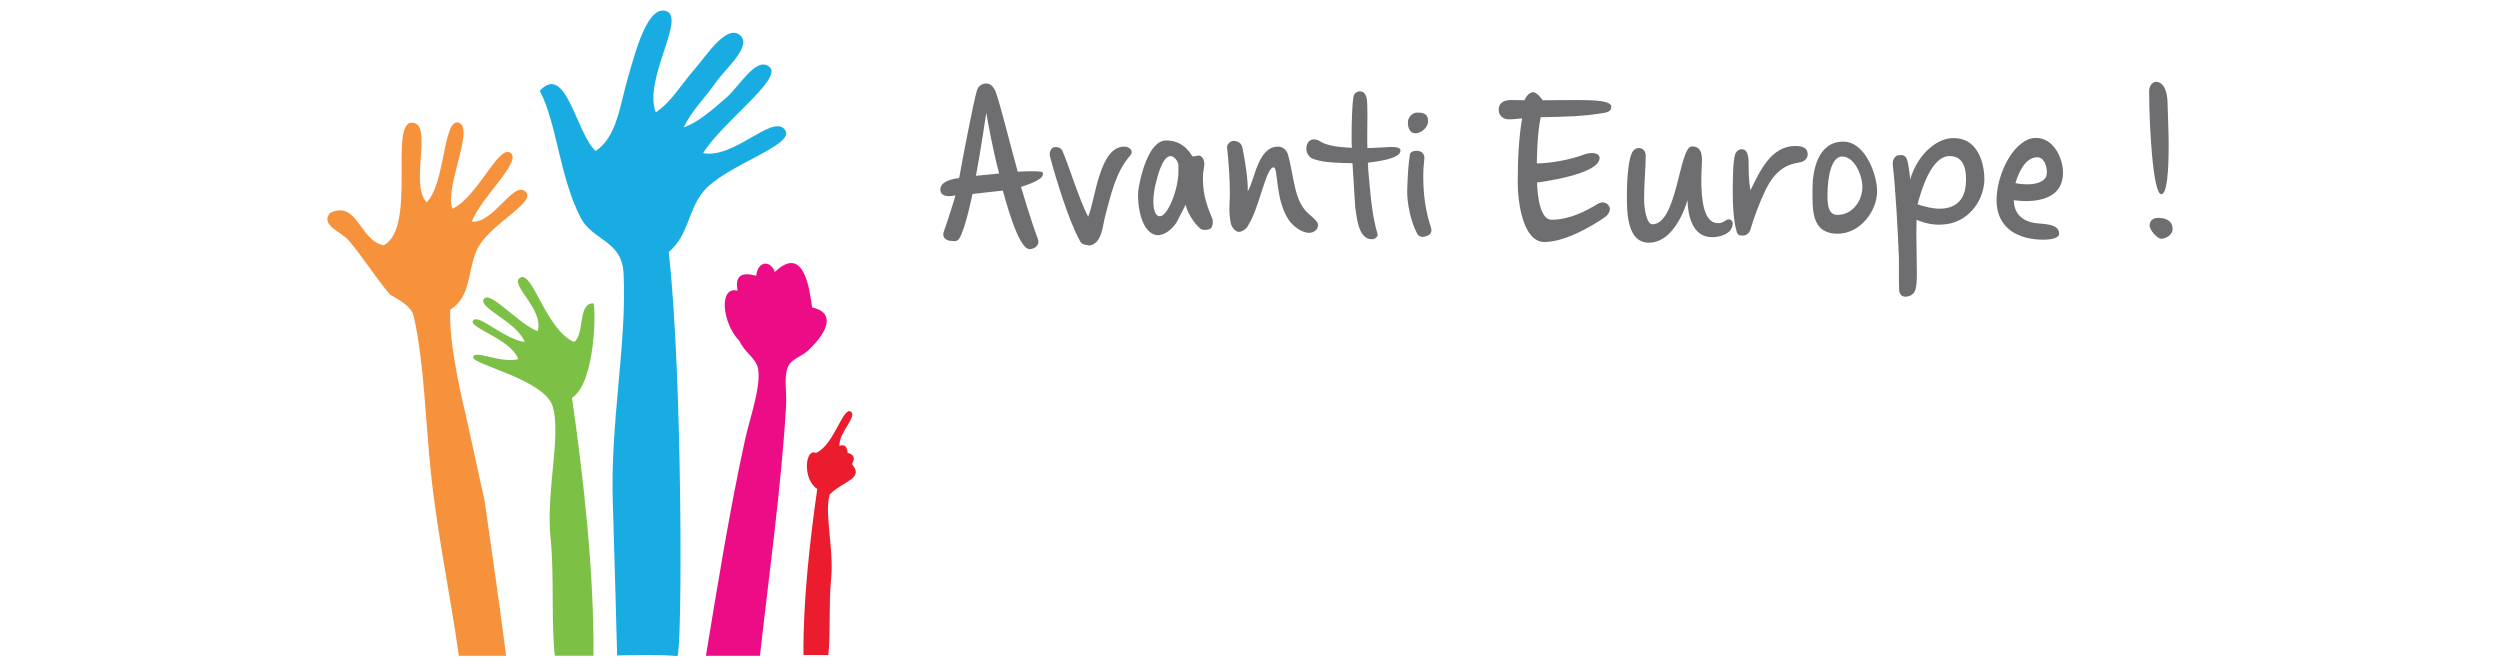 <?xml version="1.0" encoding="utf-8"?>
<!-- Generator: Adobe Illustrator 16.0.0, SVG Export Plug-In . SVG Version: 6.00 Build 0)  -->
<!DOCTYPE svg PUBLIC "-//W3C//DTD SVG 1.1//EN" "http://www.w3.org/Graphics/SVG/1.1/DTD/svg11.dtd">
<svg version="1.1" id="Layer_1" xmlns="http://www.w3.org/2000/svg" xmlns:xlink="http://www.w3.org/1999/xlink" x="0px" y="0px"
	 width="210px" height="56px" viewBox="131.75 32 210 56" enable-background="new 131.75 32 210 56" xml:space="preserve">
<g>
	<g>
		<path fill="#19ACE3" d="M183.229,74.289c-0.238-6.788,1.188-13.395,0.902-19.315c-0.137-2.807-2.594-2.729-3.61-4.695
			c-1.789-3.456-1.983-7.928-3.432-10.652c2.214-2.393,3.049,3.552,4.693,5.055c1.789-1.165,2.039-3.849,2.709-6.138
			c0.633-2.16,1.642-6.184,3.25-5.597c1.609,0.586-1.971,5.78-0.903,8.487c1.283-0.842,2.128-2.326,3.251-3.612
			c0.972-1.113,2.658-3.779,3.791-2.89c1.135,0.89-1.17,2.799-1.986,3.973c-0.89,1.283-2.052,2.391-2.708,3.792
			c1.177-0.397,2.428-1.492,3.61-2.527c1.088-0.952,2.521-3.517,3.612-2.528c1.089,0.99-4.015,4.639-5.598,7.222
			c2.619,0.495,5.802-3.289,6.86-1.985c1.06,1.303-5.051,2.986-6.86,5.235c-1.309,1.626-1.199,3.635-2.888,5.055
			c1.168,10.256,1.155,33.712,0.722,33.944c-1.633-0.175-5.055-0.052-5.055-0.052S183.327,77.132,183.229,74.289z"/>
		<path fill="#EC0D86" d="M199.653,61.421c-0.616,0.581-1.416,0.684-1.72,1.411c-0.357,0.856-0.086,2.035-0.156,3.284
			c-0.383,6.717-1.464,14.373-2.19,20.969c-1.511,0-3.026,0-4.539,0c0.921-5.586,1.997-12.29,3.287-18.151
			c0.421-1.92,1.343-4.382,1.096-5.944c-0.14-0.888-1.184-1.432-1.566-2.348c-1.448-1.465-1.778-4.637-0.155-4.227
			c-0.241-1.244,0.295-1.591,1.564-1.252c0.101-1.174,1.151-1.405,1.566-0.313c2.509-2.437,2.936,1.7,3.129,2.974
			C201.861,58.222,201.415,59.762,199.653,61.421z"/>
		<path fill="#7CC146" d="M175.466,55.309c1.021-0.552,2.177,4.442,4.513,5.416c0.921-0.703,0.266-3.271,1.625-3.25
			c0.207,0.43,0.173,6.674-1.805,7.946c0.964,6.749,1.848,14.505,1.805,21.663c-1.082,0-2.167,0-3.25,0
			c-0.313-2.864-0.038-6.714-0.36-9.928c-0.39-3.887,0.914-8.594,0.181-11.015c-0.699-2.3-6.854-3.525-6.681-4.154
			c0.174-0.625,2.257,0.554,3.792,0.182c-0.629-1.717-4.256-2.655-3.792-3.249c0.465-0.594,2.605,1.593,4.333,1.804
			c-0.653-1.694-3.966-2.875-3.431-3.611c0.535-0.736,2.857,2.066,4.514,2.708C177.483,57.962,174.446,55.863,175.466,55.309z"/>
		<path fill="#F6923C" d="M159.461,49.893c2.318-1.127,2.486,2.328,4.515,2.708c2.784-1.427,0.462-10.256,2.346-10.291
			c1.885-0.036-0.214,5.137,1.264,6.679c1.587-1.544,1.372-7.164,2.708-6.679c1.336,0.483-1.222,5.431-0.542,7.221
			c2.113-0.963,3.862-5.392,4.875-4.694c1.012,0.7-2.44,3.691-3.25,5.777c1.823,0.196,3.482-3.45,4.514-2.526
			c1.031,0.922-3.262,2.819-4.153,5.056c-0.726,1.817-0.441,3.765-2.167,4.875c-0.17,2.998,1.264,8.664,1.264,8.664l1.625,7.404
			c0,0,1.252,8.617,1.804,12.999c-1.324,0-2.648,0-3.972,0c-0.674-4.912-1.788-10.071-2.347-15.346
			c-0.422-3.989-0.573-9.398-1.444-13.179c-0.175-0.762-1.04-1.288-1.986-1.807c-1.115-1.318-2.208-3.045-3.431-4.513
			C160.43,51.453,158.637,50.938,159.461,49.893z"/>
		<path fill="#EA1C2E" d="M203.19,66.564c-0.658-0.354-1.403,2.863-2.906,3.485c-0.894-0.449-1.156,2.204,0.116,3.025
			c-0.62,4.346-1.19,9.338-1.162,13.947c0.697,0,1.395,0,2.092,0c0.202-1.846,0.024-4.324,0.231-6.394
			c0.252-2.501-0.588-5.532-0.115-7.088c1.057-1.122,2.951-1.303,1.86-2.56c0.515-0.803-0.35-0.932-0.35-0.932
			s-0.031-0.896-0.696-0.581C202.19,68.328,203.847,66.922,203.19,66.564z"/>
	</g>
	<g>
		<path fill="#6E6E71" d="M218.227,52.925c-0.987,0-2.124-4.572-2.241-4.917l-2.548,0.286c0,0-0.579,2.892-1.101,3.728
			c-0.232,0.345-0.539,0.212-0.691,0.212c-0.332,0-0.774-0.232-0.636-0.715c0.597-1.698,1-3.106,1-3.106s-1.274,0.327-1.274-0.503
			c0-0.83,1.581-0.949,1.581-0.949c0.444-2.429,1.161-6.136,1.472-7.291c0.133-0.504,0.498-0.657,0.828-0.657
			c0.269,0,0.618,0.212,0.81,0.81c0.386,1.081,1.387,5.132,1.814,6.6c0,0,0.595-0.039,1.178-0.039c0.444,0,0.872,0.021,0.91,0.1
			c0.053,0.092,0.035,0.212-0.059,0.366c-0.35,0.444-1.758,0.848-1.758,0.848s0.831,2.82,1.427,4.399
			C219.116,52.561,218.692,52.925,218.227,52.925z M215.679,46.575c-0.502-1.811-1.042-4.802-1.081-5.115
			c-0.041,0.292-0.464,3.145-0.869,5.309L215.679,46.575z"/>
		<path fill="#6E6E71" d="M226.681,45.07c-1.216,1.392-1.619,3.303-2.085,5.041c-0.232,0.831-0.251,2.197-1.199,2.488
			c-0.074,0-0.173,0.041-0.247,0c-0.233-0.021-0.563-0.079-0.657-0.312c-0.969-1.697-2.103-5.459-2.546-7.158
			c-0.062-0.252,0.017-0.577,0.25-0.736c0.228-0.074,0.651-0.053,0.789,0.271c0.501,1.1,1.408,4.093,2.164,5.54
			c0.616-1.354,0.922-6.023,3.125-5.885c0.253,0.021,0.559,0.212,0.539,0.498C226.813,44.896,226.76,44.955,226.681,45.07z"/>
		<path fill="#6E6E71" d="M232.604,51.227c-0.577-0.465-1.174-1.466-1.253-2.043c-0.232,0.462-0.504,1.001-0.771,1.504
			c-0.331,0.499-0.949,1.101-1.643,1.063c-1.387-0.174-1.658-2.687-1.581-3.688c0.153-1.121,0.851-4.266,2.355-4.266
			c0.831,0,1.598,0.351,2.162,1.275c0.113,0.191,0.52-0.114,0.731,0.039c0.232,0.153,0.311,0.426,0.311,0.656
			c0,0.274-0.079,0.545-0.1,0.73c-0.093,1.512,0.192,2.514,0.774,3.88c0.114,0.333-0.039,0.756-0.138,0.81
			C233.219,51.344,232.762,51.344,232.604,51.227z M230.734,46.442v-0.598c-0.019-0.292-0.346-0.715-0.637-0.736
			c-0.736,0-1.14,1.819-1.254,2.276c-0.059,0.158-0.212,0.889-0.212,1.545c0,0.637,0.153,1.254,0.557,1.234
			C229.826,50.165,230.734,47.929,230.734,46.442z"/>
		<path fill="#6E6E71" d="M241.715,51.558c-0.64,0-1.354-0.578-1.696-1.061c-1.162-1.679-0.889-4.44-1.28-4.44
			c-0.656,0-1.194,3.359-2.102,4.805c-0.114,0.292-0.499,0.616-0.831,0.616c-0.325,0-0.656-0.499-0.676-0.77
			c-0.073-0.371-0.112-0.756-0.112-1.16l0.039-1.156c0-1.433-0.08-2.587-0.233-4c-0.018-0.306,0.307-0.557,0.539-0.557
			c0.391,0,0.697,0.212,0.756,0.598c0.213,1.101,0.463,2.506,0.444,3.628c0.598-0.943,0.828-3.743,2.546-3.743
			c0.404,0,0.689,0.271,0.827,0.636c0.542,1.972,0.501,3.975,1.778,5.038c0.404,0.366,0.75,0.616,0.75,0.928
			C242.465,51.324,242.062,51.558,241.715,51.558z"/>
		<path fill="#6E6E71" d="M246.651,45.668c0.021,0.736,0.122,1.484,0.179,2.221c0.112,1.235,0.265,2.488,0.618,3.709
			c0.112,0.232-0.158,0.498-0.465,0.498c-1.159,0-1.252-1.89-1.39-2.625l-0.235-3.763c-0.94-0.021-2.447-0.021-3.315-0.365
			c-0.307-0.118-0.536-0.463-0.557-0.75c-0.041-0.444,0.189-0.887,0.618-0.887c0.383,0,0.536,0.212,0.885,0.345
			c0.792,0.292,1.522,0.312,2.318,0.365c-0.021-0.267-0.021-0.577-0.021-0.983c0-1.119,0.04-2.585,0.153-3.283
			c0.021-0.286,0.272-0.46,0.522-0.478c0.403-0.02,0.558,0.324,0.619,0.748c0.02,0.333,0.033,0.719,0.033,1.142l-0.014,1.832
			c0,0.33,0,0.716,0.014,1.042c-0.014,0,0.927-0.021,1.432-0.061c0.485-0.033,1.348-0.112,1.348,0.273
			C249.394,45.303,247.602,45.553,246.651,45.668z"/>
		<path fill="#6E6E71" d="M251.555,51.83c-0.306,0.152-0.638,0.053-0.771-0.217c-0.536-1.003-0.868-2.623-0.828-3.704
			c0.042-1.022,0.072-1.931,0.23-2.971c0.062-0.174,0.327-0.292,0.578-0.273c0.346,0,0.637,0.213,0.637,0.597
			c-0.06,0.504-0.096,1.048-0.096,1.587c0,1.426,0.175,2.858,0.654,4.284C252.062,51.518,251.888,51.75,251.555,51.83z
			 M250.595,43.198c-0.465-0.04-0.598-0.557-0.58-0.928c0-0.404,0.366-0.831,0.789-0.811c0.502,0,0.91,0.08,0.91,0.736
			C251.694,42.715,251.131,43.219,250.595,43.198z"/>
		<path fill="#6E6E71" d="M266.614,41.46c-1.814,0.333-3.608,0.351-5.446,0.386c-0.322,1.472-0.322,3.881-0.322,3.881
			c1.099,0,2.851-0.306,4.031-0.772c0.466-0.156,1.135-0.171,1.235,0.253c0.154,1.466-5.25,2.123-5.25,2.123s0.02,3.125,1.216,3.125
			c1.547,0,2.912-0.748,3.821-1.292c0.618-0.405,1.083,0.038,1.083,0.403c0,0.174-0.122,0.406-0.312,0.598
			c-1.136,0.815-3.46,2.164-5.191,2.164c-1.814,0-2.24-3.377-2.24-4.981c0-2.043,0.1-3.875,0.37-5.4
			c-0.291,0.018-0.813,0.078-1.101,0.078c-0.482,0-0.871-0.31-0.871-0.795c0-0.636,0.5-0.828,1.042-0.828
			c0.285,0,1.124,0.018,1.124,0.018s0.285-0.695,0.751-0.675c0.327,0.018,0.786,0.675,0.786,0.675c0.695,0,1.798-0.018,2.879-0.018
			c1.485,0,2.854,0.059,2.874,0.542C267.114,41.289,266.86,41.401,266.614,41.46z"/>
		<path fill="#6E6E71" d="M275.55,51.922c-1.697,0-2.028-1.97-2.049-3.104c-0.444,1.485-1.507,3.569-3.238,3.569
			c-1.855,0-1.855-2.588-1.855-3.976c0-0.833,0.059-2.685,0.382-3.474c0.062-0.213,0.292-0.504,0.624-0.504
			c0.385,0,0.577,0.33,0.577,0.636c0,0.968-0.138,2.374-0.138,3.628c0,0.889,0.23,2.143,0.694,2.143
			c2.105,0,2.244-6.542,3.321-6.542c0.694,0,0.849,0.5,0.849,1.157c0,0.35-0.056,0.966-0.056,1.684c0,1.599,0.194,3.607,1.389,3.607
			c0.501,0,0.583-0.25,0.828-0.309c0.232-0.079,0.424,0.153,0.424,0.309C277.301,51.612,276.301,51.922,275.55,51.922z"/>
		<path fill="#6E6E71" d="M282.882,45.648c-1.217,0.179-2.064,0.794-2.814,2.281c-0.465,0.963-1.008,2.374-1.294,3.396
			c-0.138,0.307-0.349,0.464-0.637,0.464c-0.272,0-0.432-0.059-0.502-0.311c-0.271-0.929-0.333-2.197-0.333-3.243
			c0-0.711,0-2.7,0.2-3.279c0.021-0.097,0.224-0.423,0.536-0.423c0.598,0,0.598,0.771,0.598,1.407c0,0.774,0.021,1.275,0.153,2.048
			c0.813-1.678,1.758-3.727,3.767-3.727c0.307,0,0.889,0.038,1.002,0.465C283.709,45.15,283.444,45.574,282.882,45.648z"/>
		<path fill="#6E6E71" d="M286.126,51.631c-2.276,0-2.124-2.083-2.124-3.781c0-1.407,0.387-3.954,2.589-3.954
			c1.829,0,2.836,2.759,2.836,4.167C289.427,49.781,287.956,51.631,286.126,51.631z M286.49,45.15c-0.9,0-1.231,1.678-1.231,3.243
			c0,0.67,0.021,1.659,0.828,1.659c1.291,0,2.104-1.202,2.104-2.355C288.19,46.769,287.552,45.15,286.49,45.15z"/>
		<path fill="#6E6E71" d="M294.868,50.862c-0.769,0.059-1.604-0.153-2.121-0.406c-0.02,0.386-0.02,0.811-0.02,1.196
			c0,1.16,0.039,2.355,0.039,3.262c0,0.657-0.02,1.195-0.151,1.507c-0.082,0.233-0.394,0.465-0.658,0.484
			c-0.391,0.093-0.676-0.159-0.676-0.542c-0.021-0.407-0.021-0.89-0.021-1.313v-1.313c-0.061-1.852-0.291-6.077-0.524-7.929
			c-0.012-0.365,0.157-0.777,0.583-0.777c0.579-0.074,0.657,0.392,0.749,0.949c0.021,0.194,0.154,0.909,0.115,1.141
			c0.736-2.435,2.475-3.516,3.573-3.516c2.376-0.094,2.78,2.647,2.662,3.822C298.169,49.415,296.647,50.821,294.868,50.862z
			 M292.825,49.164c0.521,0.173,1.195,0.365,1.853,0.365c1.121,0,2.185-0.519,2.215-2.314c0.02-0.678-0.03-2.144-1.427-2.105
			C294.424,45.15,293.516,46.537,292.825,49.164z"/>
		<path fill="#6E6E71" d="M301.895,48.892c-0.343,0-0.655-0.041-0.982-0.074c0,1.06,0.653,1.731,1.718,1.911
			c0.729,0.112,2.085,0.018,2.085,0.902c0,0.464-0.987,0.503-1.313,0.503c-2.124,0-3.94-0.948-3.94-3.316
			c0-2.335,1.564-5.234,3.302-5.234c1.528,0,2.279,1.757,2.279,2.912C305.042,48.314,303.594,48.892,301.895,48.892z
			 M302.896,45.208c-1.078,0-1.635,1.446-1.85,2.177c0.384,0.079,0.715,0.099,0.98,0.099c0.813,0,1.313-0.232,1.507-0.503
			C303.867,46.654,303.651,45.208,302.896,45.208z"/>
		<path fill="#6E6E71" d="M313.917,44.181c0,2.182-0.133,4.133-0.618,4.133c-0.711,0-1.021-5.865-1.021-8.645
			c0-0.524,0.332-0.796,0.565-0.796c0.691,0,0.982,0.888,0.982,1.798C313.846,41.672,313.917,42.968,313.917,44.181z
			 M313.299,52.056c-0.343,0-0.98-0.731-0.98-1.097c0-0.443,0.291-0.656,0.715-0.656c0.618,0,1.216,0.213,1.216,0.962
			C314.249,51.69,313.711,52.056,313.299,52.056z"/>
	</g>
</g>
</svg>
